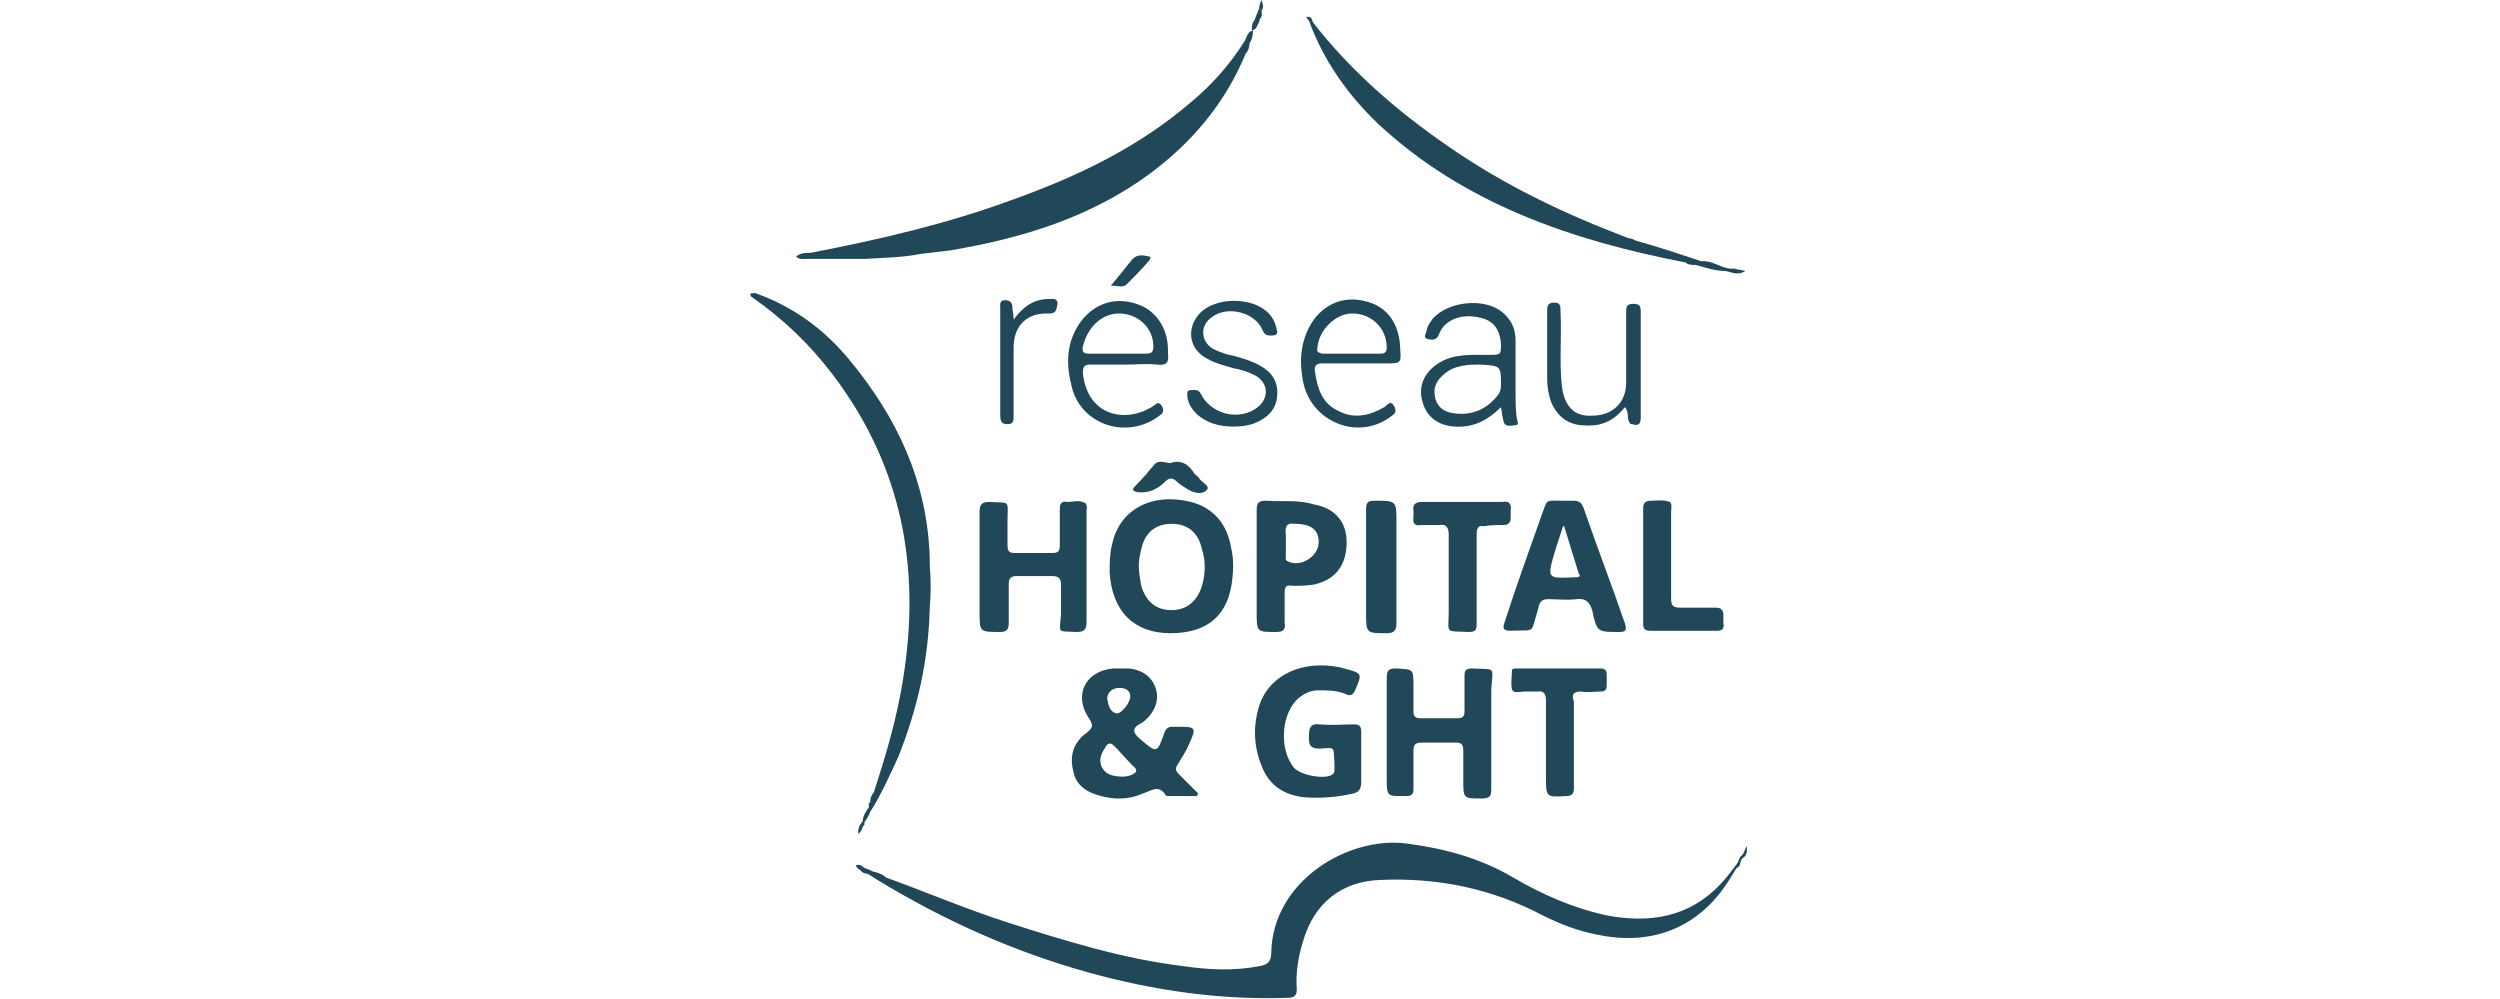 <?xml version="1.0" encoding="utf-8"?>
<!-- Generator: Adobe Illustrator 26.3.1, SVG Export Plug-In . SVG Version: 6.00 Build 0)  -->
<svg version="1.1" id="Calque_1" xmlns="http://www.w3.org/2000/svg" xmlns:xlink="http://www.w3.org/1999/xlink" x="0px" y="0px"
	 viewBox="0 0 205.7 82.2" style="enable-background:new 0 0 205.7 82.2;" xml:space="preserve">
<style type="text/css">
	.st0{fill:#214858;}
</style>
<g>
	<path class="st0" d="M90.6,65.5c1.1,0.3,2.3,0.3,3.4-0.2c0.7-0.2,1.3-0.8,1.9,0.1c0,0.1,0.2,0.1,0.3,0.1c0.8,0,1.5,0,2.3,0
		c0-0.1,0-0.1,0.1-0.2c-0.3-0.3-0.5-0.5-0.8-0.8c-0.3-0.3-0.5-0.5-0.8-0.8c-0.3-0.3-0.3-0.5-0.1-0.8c0.3-0.5,0.7-1.1,0.9-1.6
		c0.7-1.5,0.6-1.5-1-1.5c-0.4,0-0.8-0.1-1,0.5c-0.6,1.7-0.6,1.7-2,0.5c-0.6-0.5-0.7-0.9,0.1-1.3c0.2-0.1,0.4-0.3,0.6-0.5
		c0.7-0.8,0.9-1.7,0.5-2.6c-0.4-0.9-1.2-1.3-2.1-1.4c-0.4,0-0.8,0-1.3,0c-2.3,0.2-3.3,2.2-2,4.1c0.4,0.6,0.3,0.8-0.2,1.2
		c-1.1,0.8-1.4,1.9-1.1,3.1C88.5,64.6,89.4,65.2,90.6,65.5z M92.1,56.6c0.5,0,0.9,0.2,0.9,0.7c0,0.5-0.7,1.4-1.1,1.4
		c-0.6-0.1-0.7-0.7-0.8-1.2C91.1,56.9,91.6,56.6,92.1,56.6z M91,61.4c0.2-0.3,0.4-0.3,0.7,0c0.5,0.5,1,1.1,1.5,1.6
		c0.5,0.4,0.3,0.6-0.2,0.8c-0.3,0.1-0.6,0.1-0.6,0.1c-0.9,0-1.5-0.2-1.8-0.9C90.4,62.3,90.7,61.9,91,61.4z"/>
	<path class="st0" d="M101.4,47.6c0.1-0.8,0.1-1.7-0.1-2.5c-0.3-1.9-1.4-3.3-3.3-3.8c-3.2-0.8-5.9,0.6-6.5,3.5
		c-0.2,0.8-0.2,1.6-0.2,2.3c0.2,3.2,2,5,5,5C99.4,52.1,101.1,50.6,101.4,47.6z M98.9,48.2c-0.4,1.3-1.3,2-2.5,2
		c-1.3,0-2.1-0.7-2.5-2c-0.1-0.6-0.2-1.1-0.2-1.7c0-0.4,0.1-0.9,0.2-1.3c0.3-1.4,1.2-2.1,2.5-2.1c1.3,0,2.2,0.7,2.5,2.1
		C99.2,46.1,99.2,47.2,98.9,48.2z"/>
	<path class="st0" d="M88.6,52c0.6,0,0.8-0.2,0.8-0.8c0-3,0-6.1,0-9.1c0-0.2,0.1-0.5-0.1-0.7c0,0,0,0,0,0c0,0,0,0,0,0c0,0,0,0,0,0
		c-0.5-0.3-1-0.1-1.5-0.1c-0.5-0.1-0.6,0.2-0.6,0.6c0,1,0,2,0,3c0,0.4-0.1,0.6-0.6,0.6c-1,0-2,0-3.1,0c-0.5,0-0.6-0.2-0.6-0.6
		c0-0.7,0-1.4,0-2c0-1.8,0.3-1.5-1.5-1.6c-0.6,0-0.8,0.2-0.8,0.8c0,2.8,0,5.6,0,8.3c0,1.6,0,1.6,1.7,1.6c0.5,0,0.7-0.2,0.7-0.7
		c0-1.1,0-2.2,0-3.3c0-0.4,0.2-0.6,0.6-0.6c1,0,2,0,3,0c0.5,0,0.7,0.2,0.7,0.7c0,0.8,0,1.6,0,2.4C87.2,52.2,86.9,51.9,88.6,52z"/>
	<path class="st0" d="M106.9,57.4c0.5-0.4,1-0.6,1.6-0.6c0.7,0,1.5,0,2.2,0.3c0.4,0.2,0.6,0.1,0.8-0.3c0.6-1.4,0.6-1.4-0.9-1.8
		c-0.1,0-0.3-0.1-0.4-0.1c-3-0.6-5.6,0.6-6.5,2.9c-0.6,1.7-0.6,3.5,0.1,5.2c0.6,1.6,1.8,2.4,3.5,2.6c1.3,0.1,2.7,0,4-0.3
		c0.5-0.1,0.7-0.4,0.7-0.9c0-0.6,0-1.3,0-1.9c0-0.8,0-1.5,0-2.3c0-0.5-0.2-0.6-0.6-0.6c-0.9,0-1.8,0.1-2.8,0c-0.8-0.1-0.9,0.3-0.9,1
		c0,0.6,0,1,0.9,1c1.3-0.1,1.1-0.2,1.2,1.2c0,0.2,0,0.4,0,0.6c0,0.2-0.1,0.3-0.3,0.4c-0.7,0.3-2.4,0-3-0.6
		C105.2,61.7,105.4,58.6,106.9,57.4z"/>
	<path class="st0" d="M121.1,55c-0.5,0-0.6,0.2-0.6,0.6c0,1,0,1.9,0,2.9c0,0.4-0.1,0.6-0.6,0.6c-1,0-2,0-3,0c-0.5,0-0.6-0.2-0.6-0.6
		c0-0.7,0-1.4,0-2c0-1.5,0-1.4-1.4-1.5c-0.6,0-0.8,0.1-0.8,0.8c0,1.5,0,2.9,0,4.4c0,1.2,0,2.5,0,3.7c0,1.7,0,1.6,1.6,1.6
		c0.5,0,0.6-0.2,0.6-0.6c0-1,0-2.1,0-3.1c0-0.6,0.2-0.7,0.7-0.7c0.9,0,1.9,0,2.8,0c0.5,0,0.6,0.2,0.6,0.7c0,0.8,0,1.6,0,2.4
		c0,1.5,0,1.5,1.5,1.5c0.7,0,0.8-0.2,0.8-0.8c0-2.7,0-5.4,0-8.1C122.8,54.8,123.2,55.1,121.1,55z"/>
	<path class="st0" d="M133.2,52c0.5,0,0.7-0.1,0.5-0.7c-1.1-3.2-2.3-6.3-3.4-9.5c-0.2-0.5-0.4-0.6-0.9-0.6c-0.2,0-0.5,0-0.7,0
		c-1.7,0-1.3-0.2-1.9,1.3c0,0.1-0.1,0.2-0.1,0.3c-1,2.8-2,5.6-2.9,8.4c-0.2,0.5-0.1,0.7,0.5,0.7c2.1-0.1,1.6,0.3,2.2-1.6
		c0-0.1,0.1-0.2,0.1-0.4c0.1-0.4,0.3-0.6,0.8-0.6c0.8,0,1.5,0.1,2.3,0c0.7-0.1,1.1,0.2,1.3,0.9C131.4,52,131.4,52,133.2,52z
		 M129.7,47.5c-0.1,0-0.1,0-0.2,0c-2.2,0.1-2.2,0.1-1.6-2c0.2-0.7,0.5-1.5,0.7-2.2c0,0,0.1,0,0.1,0c0.4,1.3,0.8,2.6,1.2,3.9
		C130.1,47.4,129.9,47.5,129.7,47.5z"/>
	<path class="st0" d="M104.2,41.2c-0.6,0-0.8,0.1-0.8,0.8c0,1.5,0,3,0,4.6c0,1.3,0,2.5,0,3.8c0,1.6,0,1.6,1.6,1.6
		c0.6,0,0.8-0.2,0.7-0.8c0-0.8,0-1.6,0-2.4c0-0.5,0.1-0.7,0.6-0.6c0.6,0,1.2,0,1.8-0.1c1.8-0.4,2.7-1.6,2.7-3.5c0-1.7-1-2.8-2.7-3.1
		C106.8,41.1,105.5,41.3,104.2,41.2z M106.5,43.1c1.4,0,2,0.5,2,1.5c0,1.2-1.5,2.1-2.5,1.6c-0.3-0.1-0.2-0.3-0.2-0.5
		c0-0.6,0-1.2,0-1.7C105.7,43.3,105.9,43,106.5,43.1z"/>
	<path class="st0" d="M123.7,43.2c0.4,0,0.6-0.2,0.6-0.6c0-0.2,0-0.4,0-0.6c0.1-0.6-0.2-0.8-0.7-0.7c-2.2,0-4.4,0-6.6,0
		c-0.5,0-0.8,0.2-0.7,0.7c0,0.2,0,0.4,0,0.6c-0.1,0.5,0.2,0.7,0.6,0.6c0.5,0,1,0,1.5,0c0.6-0.1,0.8,0.2,0.8,0.8c0,2.1,0,4.2,0,6.3
		c0,1.9-0.4,1.6,1.7,1.7c0.5,0,0.6-0.2,0.6-0.6c0-1.2,0-2.5,0-3.7c0-1.3,0-2.5,0-3.8c0-0.5,0.2-0.7,0.6-0.6
		C122.6,43.2,123.1,43.2,123.7,43.2z"/>
	<path class="st0" d="M130.1,56.9c0.5,0.1,1,0,1.6,0c0.3,0,0.5-0.1,0.5-0.5c0-0.3,0-0.6,0-0.9c0-0.4-0.2-0.5-0.5-0.5
		c-2.3,0-4.6,0-6.9,0c-0.2,0-0.4,0-0.4,0.2c0,0.5-0.1,1,0,1.5c0.1,0.4,0.7,0.2,1,0.2c0.4,0,0.7,0,1.1,0c0.5-0.1,0.7,0.2,0.7,0.7
		c0,2.1,0,4.2,0,6.3c0,1.7,0,1.7,1.7,1.6c0.4,0,0.6-0.2,0.6-0.6c0-1.2,0-2.5,0-3.7c0-1.2,0-2.3,0-3.5
		C129.3,57.2,129.4,56.9,130.1,56.9z"/>
	<path class="st0" d="M122.4,29.2c-1.3,0-2.7-0.1-3.9,0.6c-1.2,0.7-1.8,1.8-1.5,3.1c0.3,1.3,1.2,2.1,2.7,2.2
		c1.5,0.1,2.7-0.5,3.8-1.6c0.1,0.5,0.1,0.8,0.2,1.1c0.1,0.6,0.6,0.4,0.9,0.4c0.5,0,0.2-0.4,0.2-0.6c-0.1-0.7-0.1-1.4-0.1-2
		c0-1.5,0-2.9,0-4.4c0-1-0.4-1.8-1.2-2.4c-1.5-1.1-4.3-0.8-5.6,0.6c-0.2,0.3-0.4,0.5-0.5,0.9c0,0.3-0.4,0.7,0.1,0.8
		c0.4,0.1,0.7,0.1,0.9-0.4c0.4-1.1,1.7-1.7,3.2-1.4c1.2,0.2,1.8,0.9,1.9,2.2C123.5,29.2,123.5,29.2,122.4,29.2z M123.5,31.7
		c0,0.5-0.2,0.8-0.5,1.1c-0.9,1-2.1,1.4-3.4,1.2c-0.8-0.1-1.3-0.5-1.5-1.2c-0.2-0.8,0-1.4,0.7-2c0.9-0.8,2.1-0.8,3-0.8
		C123.5,30.1,123.5,30.1,123.5,31.7z"/>
	<path class="st0" d="M141.2,50c-1,0-1.9,0-2.9,0c-0.7,0-0.8-0.2-0.8-0.8c0-2.4,0-4.7,0-7.1c0-0.3,0.1-0.6-0.1-0.8c0,0,0,0,0,0
		c-0.5-0.2-1.1-0.1-1.6-0.1c-0.4,0-0.6,0.2-0.6,0.6c0,3.2,0,6.4,0,9.5c0,0.4,0.1,0.6,0.6,0.6c1.8,0,3.7,0,5.5,0
		c0.4,0,0.6-0.2,0.5-0.6c0-0.2,0-0.5,0-0.7C141.8,50.2,141.6,50,141.2,50z"/>
	<path class="st0" d="M114.4,34.3c0.3-0.2,0.6-0.4,0.3-0.9c-0.3-0.5-0.5-0.1-0.8,0.1c-1.2,0.7-2.5,1-3.8,0.3
		c-1.3-0.6-1.7-1.8-1.9-3.2c-0.1-0.5,0.1-0.7,0.6-0.7c1,0,1.9,0,2.9,0c0.8,0,1.5,0,2.3,0c1.3,0,1.3,0,1.2-1.3c0,0,0-0.1,0-0.1
		c-0.1-1.9-1.1-3.3-2.8-3.7c-1.8-0.5-3.5,0.2-4.5,1.8c-0.9,1.5-1,3.1-0.7,4.7C107.8,34.7,111.7,36.3,114.4,34.3z M108.4,28.6
		c0.1-1.4,1.4-2.7,2.7-2.8c1.6-0.1,3,1.1,3,2.8c0,0.4-0.2,0.5-0.5,0.5c-0.8,0-1.6,0-2.4,0c-0.8,0-1.6,0-2.4,0
		C108.5,29,108.3,29,108.4,28.6z"/>
	<path class="st0" d="M88.9,26.5c-1.2,1.7-1.2,3.5-0.7,5.4c0.8,3.1,4.6,4.3,7.2,2.3c0.3-0.2,0.4-0.4,0.2-0.8c-0.3-0.4-0.4-0.2-0.7,0
		c-2.1,1.4-5.4,1-5.8-2.7c0-0.5,0.1-0.7,0.6-0.7c1,0,1.9,0,2.9,0c0.9,0,1.7-0.1,2.6,0c0.8,0.1,1-0.2,0.9-0.9c0-0.1,0-0.2,0-0.3
		c0-1.8-1-3.3-2.6-3.8C91.7,24.4,90,25,88.9,26.5z M91.9,25.8c1.6-0.1,3,1.1,3,2.7c0,0.4-0.1,0.6-0.6,0.6c-0.8,0-1.6,0-2.4,0
		c-0.8,0-1.5,0-2.3,0c-0.4,0-0.6-0.1-0.5-0.6C89.5,26.9,90.6,25.9,91.9,25.8z"/>
	<path class="st0" d="M112.4,50.4c0,1.7,0,1.7,1.7,1.7c0.7,0,0.8-0.3,0.8-0.9c0-2.7,0-5.5,0-8.2c0-1.8,0-1.8-1.8-1.8
		c-0.5,0-0.7,0.1-0.7,0.7c0,1.5,0,3.1,0,4.6C112.4,47.8,112.4,49.1,112.4,50.4z"/>
	<path class="st0" d="M98.7,25.8c-1.1,1.2-0.9,2.9,0.6,3.7c0.7,0.4,1.5,0.6,2.2,0.8c0.6,0.1,1.2,0.3,1.8,0.6
		c1.2,0.7,1.1,2.1-0.1,2.8c-1.5,0.9-3.6,0.3-4.4-1.3c-0.2-0.4-0.5-0.3-0.8-0.3c-0.4,0-0.3,0.3-0.3,0.6c0.1,0.6,0.4,1,0.8,1.4
		c0.8,0.7,1.8,1,3,1c0.7,0,1.5-0.1,2.2-0.5c0.9-0.5,1.4-1.2,1.4-2.3c0-1-0.5-1.7-1.4-2.2c-0.7-0.4-1.4-0.6-2.1-0.8
		c-0.6-0.1-1.2-0.3-1.8-0.6c-1-0.6-1.1-1.9-0.1-2.6c1.3-1,3.6-0.4,4.2,1.1c0.2,0.5,0.6,0.4,0.9,0.4c0.5-0.1,0.2-0.5,0.2-0.7
		c-0.1-0.4-0.3-0.8-0.6-1.1C103.1,24.4,100,24.4,98.7,25.8z"/>
	<path class="st0" d="M134.1,34.8c0,0.1,0.1,0.1,0.2,0.1c0.6,0.2,0.7-0.1,0.7-0.6c0-2.9,0-5.7,0-8.6c0-0.4,0-0.7-0.6-0.7
		c-0.6,0-0.6,0.3-0.6,0.7c0,1.9,0,3.8,0,5.8c0,1.6-1.1,2.7-2.8,2.7c-1.5,0.1-2.3-0.8-2.5-2.5c-0.2-2,0-4-0.1-6.1
		c0-0.4,0-0.7-0.5-0.7c-0.5,0-0.6,0.2-0.6,0.7c0,1.8,0,3.7,0,5.5c0,0.7,0.1,1.3,0.3,1.9c0.5,1.3,1.5,2,2.8,2
		c1.4,0.1,2.4-0.4,3.3-1.5C134.1,34,133.8,34.4,134.1,34.8z"/>
	<path class="st0" d="M82.9,34.9c0.5,0,0.5-0.3,0.5-0.7c0-1.9,0-3.7,0-5.6c0-1.8,1.1-2.9,2.9-2.8c0.6,0,0.6-0.3,0.7-0.7
		c0.1-0.6-0.4-0.5-0.7-0.5c-1.2,0-2.1,0.6-2.9,1.7c0-0.5-0.1-0.7-0.1-1c0-0.4-0.2-0.6-0.6-0.6c-0.5,0-0.4,0.4-0.4,0.7
		c0,2.9,0,5.8,0,8.7C82.3,34.7,82.4,34.9,82.9,34.9z"/>
	<path class="st0" d="M95,38.2c-0.5,0.6-1,1.2-1.6,1.8c-0.3,0.3-0.2,0.4,0.2,0.5c1,0.1,1.7-0.3,2.3-0.9c0.3-0.3,0.6-0.3,0.9,0
		c0.3,0.3,0.7,0.5,1,0.7c0.5,0.3,1.2,0.4,1.5,0c0.3-0.3-0.4-0.6-0.6-0.9c-0.1-0.2-0.3-0.3-0.4-0.4c-0.5-0.8-1.1-1.2-2-0.9
		C95.9,38.1,95.4,37.8,95,38.2z"/>
	<path class="st0" d="M92.7,23.4c0.6-0.6,1.2-1.2,1.8-1.9c0.1-0.1,0.3-0.4,0-0.4c-0.4-0.1-0.9-0.2-1.3,0.2c-0.6,0.7-1.1,1.4-1.8,2.2
		C92,23.5,92.4,23.7,92.7,23.4z"/>
	<path class="st0" d="M66.3,21.3c1.6,0,3.3,0,4.9,0c1.5-0.1,3-0.1,4.5-0.4c0.8-0.1,1.7-0.2,2.5-0.3c5.9-1,11.5-2.7,16.4-6.3
		c3.5-2.6,6.2-5.8,7.9-9.9c0.2-0.2,0.3-0.5,0.3-0.8c0,0,0,0,0,0c0.2-0.3,0.3-0.7,0.3-1.1c-0.5,0.1-0.5,0.6-0.7,0.9
		c-1.2,1.9-2.7,3.6-4.4,5c-4.3,3.7-9.3,6.1-14.6,8c-5.4,2-11,3.3-16.7,4.4c-0.4,0-0.8,0-1.2,0.3C65.8,21.4,66.1,21.3,66.3,21.3z"/>
	<path class="st0" d="M143.4,70.3c-0.3,0.2-0.3,0.5-0.5,0.8c-0.4,0.5-0.8,1.1-1.3,1.6c-2.6,2.8-5.9,3.3-9.5,2.6
		c-2.7-0.6-5.2-1.7-7.6-3.1c-2.7-1.6-5.7-2.4-8.8-2.8c-4.8-0.6-11,3.1-11.1,9c0,0.8-0.4,1-1,1.1c-2.1,0.4-4.1,0.3-6.2,0
		c-5-0.6-9.8-2.1-14.5-3.6c-3.4-1.1-6.7-2.5-10-3.7c-0.3-0.3-0.7-0.4-1.1-0.5c-0.2-0.1-0.4-0.2-0.7-0.3c-0.2-0.2-0.4-0.3-0.7-0.2
		c0.1,0.2,0.2,0.3,0.4,0.4c0.1,0.2,0.4,0.3,0.6,0.3c0.3,0.2,0.5,0.3,0.8,0.5c5.4,3.3,11.2,5.9,17.3,7.6c5.4,1.5,10.9,2.3,16.5,2.1
		c0.5,0,0.7-0.2,0.7-0.7c-0.1-1.3,0.1-2.6,0.5-3.9c0.9-3.2,3.2-5,6.4-5.1c4.7-0.2,9.1,0.7,13.3,2.9c1.4,0.7,2.9,1.3,4.5,1.6
		c4.7,1,8.6-0.7,11-4.7c0.2-0.3,0.3-0.5,0.5-0.8c0.4-0.1,0.2-0.6,0.5-0.8c0.3-0.2,0.4-0.5,0.3-1C143.6,69.9,143.5,70.1,143.4,70.3z"
		/>
	<path class="st0" d="M71,68c0.1-0.1,0.2-0.2,0.1-0.3c0.2-0.3,0.4-0.6,0.5-0.9c0.9-1.4,1.6-3,2.3-4.5c1.6-4,2.5-8,2.6-12.3
		c0.1-1.2,0.1-2.3,0-3.5c0-0.2,0-0.4,0-0.6c-0.2-6.3-2.7-11.6-6.7-16.4c-2.1-2.5-4.6-4.3-7.7-5.4c-0.2,0.1-0.5-0.1-0.3,0.3
		c2.6,1.8,4.8,3.9,6.7,6.4c5.7,7.5,7.3,15.9,5.8,25.1c-0.5,3.2-1.4,6.2-2.4,9.3c-0.2,0.2-0.3,0.5-0.3,0.8c-0.2,0.1-0.1,0.3-0.1,0.4
		c-0.2,0.3-0.5,0.7-0.5,1.1c0,0,0,0,0,0c0,0.1-0.1,0.1-0.1,0.2c-0.2,0.2-0.3,0.5-0.3,0.9C70.8,68.5,70.9,68.3,71,68z"/>
	<path class="st0" d="M103.5,2c0.1-0.1,0.1-0.3,0.2-0.5c0.2-0.2,0.1-0.4,0.1-0.6c-0.1-0.1-0.1-0.1-0.2-0.2c-0.1,0.2-0.1,0.3-0.2,0.5
		c-0.1,0.2-0.1,0.3-0.2,0.5c-0.2,0.2-0.2,0.5-0.2,0.8C103.4,2.4,103.4,2.2,103.5,2z"/>
	<path class="st0" d="M103.1,2.4C103.1,2.4,103.1,2.4,103.1,2.4C103.1,2.5,103.1,2.5,103.1,2.4C103.1,2.5,103.1,2.5,103.1,2.4
		C103.1,2.5,103.1,2.4,103.1,2.4z"/>
	<path class="st0" d="M103.8,0c-0.1,0.2-0.2,0.5-0.2,0.7c0.1,0.1,0.1,0.1,0.2,0.2C104,0.6,103.9,0.3,103.8,0z"/>
	<path class="st0" d="M107.7,1.7c1.2,3.3,3.2,6.1,5.7,8.5c7.1,6.6,16,9.6,25.3,11.4c0.2,0.2,0.5,0.2,0.8,0.2c0,0,0,0,0,0
		c0.8,0.2,1.6,0.5,2.5,0.5c0.5,0.1,1,0.4,1.6,0c-0.3-0.1-0.6-0.1-0.9-0.2c-1,0.1-1.7-0.7-2.7-0.6c0,0,0,0,0,0
		c-1.8-0.6-3.6-1.2-5.4-1.7c-0.2-0.1-0.4-0.2-0.6-0.2c-5.3-2-10.3-4.4-14.9-7.6c-4.2-2.9-8-6.2-11.1-10.2c0-0.2-0.2-0.5-0.4-0.4
		C107.4,1.3,107.5,1.5,107.7,1.7z"/>
</g>
</svg>
